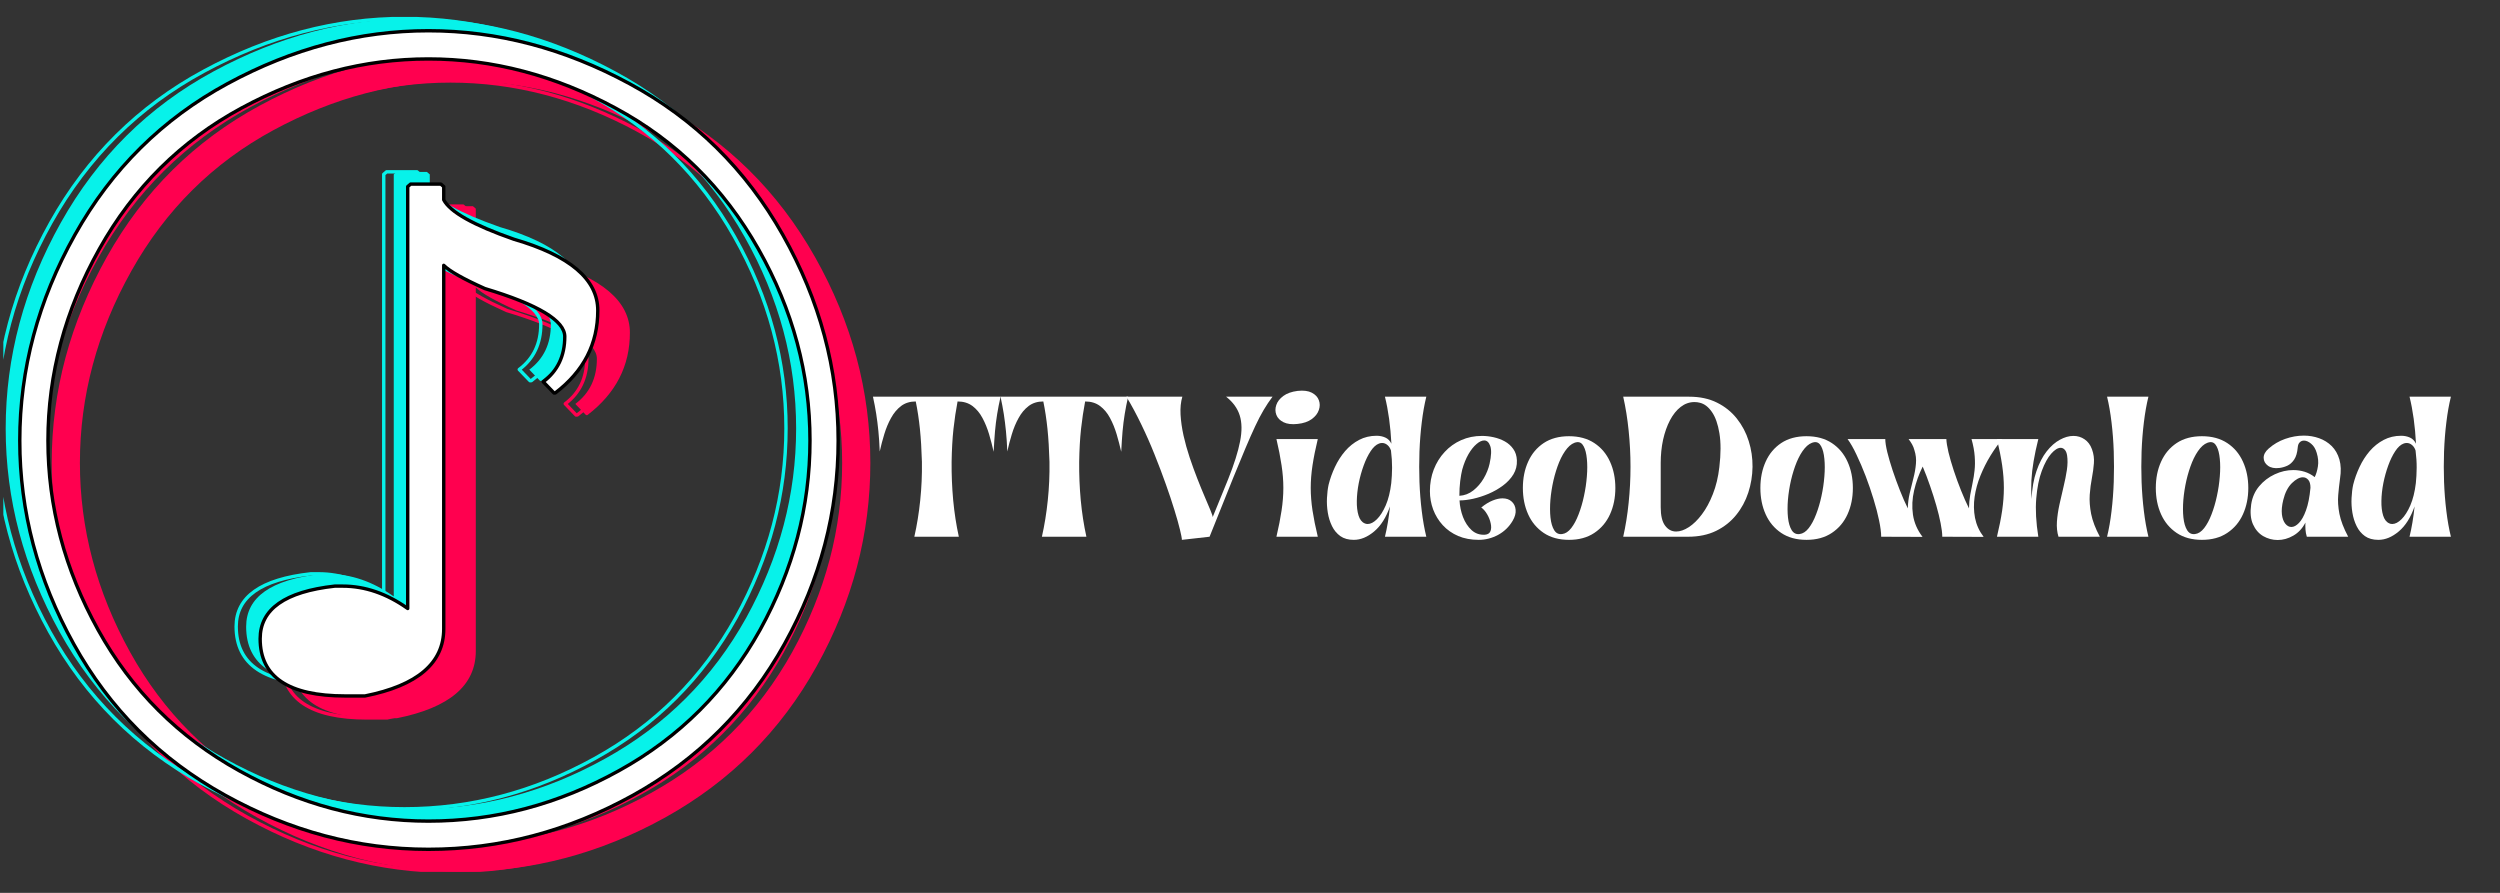 <svg xmlns="http://www.w3.org/2000/svg" xmlns:xlink="http://www.w3.org/1999/xlink" width="700" zoomAndPan="magnify" viewBox="0 0 525 187.5" height="250" preserveAspectRatio="xMidYMid meet" version="1.0"><rect x="0" y="0" width="525" height="187.5" fill="#333333" stroke="none"/><defs><g/><clipPath id="39b53499f9"><path d="M 10 11 L 183 11 L 183 183.086 L 10 183.086 Z M 10 11 " clip-rule="nonzero"/></clipPath><clipPath id="332b2b3581"><path d="M 10 10 L 183.211 10 L 183.211 183.086 L 10 183.086 Z M 10 10 " clip-rule="nonzero"/></clipPath><clipPath id="77dda64483"><path d="M 1 3.562 L 174 3.562 L 174 176 L 1 176 Z M 1 3.562 " clip-rule="nonzero"/></clipPath><clipPath id="4527fd8326"><path d="M 0.699 3.562 L 174 3.562 L 174 177 L 0.699 177 Z M 0.699 3.562 " clip-rule="nonzero"/></clipPath></defs><g clip-path="url(#39b53499f9)"><path fill="#ff004f" d="M 96.703 11.086 C 111.152 11.086 125.23 14.785 138.91 22.188 C 152.602 29.586 163.371 40.18 171.145 53.965 C 178.922 67.75 182.773 82.156 182.773 97.191 C 182.773 112.047 179.062 126.285 171.504 139.895 C 163.941 153.504 153.316 164.098 139.695 171.672 C 126 179.246 111.68 183.031 96.703 183.031 C 81.902 183.031 67.668 179.246 53.996 171.672 C 40.328 164.098 29.723 153.504 22.18 139.895 C 14.633 126.285 10.859 112.047 10.859 97.191 C 10.859 82.156 14.719 67.75 22.434 53.965 C 30.16 40.18 40.852 29.586 54.523 22.188 C 68.188 14.785 82.254 11.086 96.703 11.086 Z M 92.957 43.297 L 92.352 43.82 L 92.352 132.449 C 87.938 129.316 83.379 127.75 78.68 127.75 L 77.023 127.75 C 66.574 128.91 61.355 132.594 61.355 138.805 C 61.355 146.816 67.305 150.82 79.199 150.82 L 83.379 150.82 C 94.406 148.613 99.918 143.914 99.918 136.715 L 99.918 60.363 C 101.137 61.582 104.012 63.207 108.539 65.238 C 119.746 68.605 125.344 71.973 125.344 75.336 C 125.344 79.402 123.832 82.562 120.816 84.828 L 123.082 87.18 L 123.34 87.18 C 129.352 82.594 132.277 76.816 132.277 69.852 C 132.277 63.293 126.422 58.301 114.641 54.879 C 106.16 51.918 101.258 49.16 99.918 46.605 L 99.918 43.82 L 99.312 43.297 Z M 96.703 17.008 C 83.234 17.008 70.148 20.445 57.434 27.324 C 44.723 34.199 34.773 44.066 27.578 56.922 C 20.375 69.781 16.781 83.203 16.781 97.191 C 16.781 111.004 20.289 124.25 27.312 136.934 C 34.34 149.617 44.215 159.484 56.953 166.535 C 69.699 173.586 82.945 177.113 96.703 177.113 C 110.629 177.113 123.969 173.586 136.699 166.535 C 149.465 159.484 159.309 149.617 166.367 136.934 C 173.359 124.25 176.852 111.004 176.852 97.191 C 176.852 83.203 173.285 69.781 166.012 56.922 C 158.738 44.066 148.75 34.199 135.984 27.324 C 123.27 20.445 110.168 17.008 96.703 17.008 Z M 96.703 17.008 " fill-opacity="1" fill-rule="nonzero"/></g><g clip-path="url(#332b2b3581)"><path stroke-linecap="butt" transform="matrix(0.713, 0, 0, 0.713, -7003.617, -31.597)" fill="none" stroke-linejoin="round" d="M 9955.422 59.846 C 9975.682 59.846 9995.421 65.032 10014.601 75.411 C 10033.798 85.785 10048.898 100.638 10059.797 119.966 C 10070.702 139.295 10076.102 159.494 10076.102 180.575 C 10076.102 201.404 10070.899 221.367 10060.301 240.449 C 10049.698 259.531 10034.8 274.385 10015.702 285.005 C 9996.5 295.624 9976.421 300.932 9955.422 300.932 C 9934.67 300.932 9914.712 295.624 9895.542 285.005 C 9876.378 274.385 9861.508 259.531 9850.932 240.449 C 9840.351 221.367 9835.06 201.404 9835.06 180.575 C 9835.06 159.494 9840.471 139.295 9851.288 119.966 C 9862.122 100.638 9877.112 85.785 9896.282 75.411 C 9915.44 65.032 9935.163 59.846 9955.422 59.846 Z M 9950.17 105.009 L 9949.321 105.743 L 9949.321 230.01 C 9943.132 225.618 9936.74 223.421 9930.151 223.421 L 9927.829 223.421 C 9913.178 225.048 9905.861 230.213 9905.861 238.921 C 9905.861 250.154 9914.202 255.768 9930.88 255.768 L 9936.74 255.768 C 9952.202 252.674 9959.93 246.085 9959.93 235.991 L 9959.93 128.938 C 9961.639 130.647 9965.67 132.925 9972.018 135.773 C 9987.731 140.494 9995.58 145.215 9995.58 149.931 C 9995.58 155.633 9993.46 160.063 9989.232 163.24 L 9992.408 166.537 L 9992.77 166.537 C 10001.199 160.107 10005.301 152.007 10005.301 142.241 C 10005.301 133.045 9997.091 126.046 9980.573 121.248 C 9968.682 117.096 9961.808 113.23 9959.93 109.648 L 9959.93 105.743 L 9959.081 105.009 Z M 9955.422 68.149 C 9936.538 68.149 9918.19 72.968 9900.362 82.613 C 9882.54 92.253 9868.59 106.088 9858.501 124.112 C 9848.402 142.143 9843.363 160.962 9843.363 180.575 C 9843.363 199.941 9848.281 218.514 9858.129 236.298 C 9867.982 254.081 9881.828 267.916 9899.688 277.802 C 9917.56 287.688 9936.132 292.634 9955.422 292.634 C 9974.948 292.634 9993.652 287.688 10011.501 277.802 C 10029.4 267.916 10043.202 254.081 10053.099 236.298 C 10062.903 218.514 10067.799 199.941 10067.799 180.575 C 10067.799 160.962 10062.799 142.143 10052.6 124.112 C 10042.402 106.088 10028.398 92.253 10010.499 82.613 C 9992.671 72.968 9974.301 68.149 9955.422 68.149 Z M 9955.422 68.149 " stroke="#ff004f" stroke-width="1" stroke-opacity="1" stroke-miterlimit="2"/></g><g clip-path="url(#77dda64483)"><path fill="#07f2ea" d="M 87.039 3.887 C 101.488 3.887 115.566 7.59 129.246 14.988 C 142.938 22.387 153.707 32.98 161.48 46.766 C 169.258 60.551 173.105 74.961 173.105 89.992 C 173.105 104.852 169.398 119.086 161.84 132.695 C 154.277 146.309 143.652 156.898 130.031 164.473 C 116.336 172.047 102.016 175.836 87.039 175.836 C 72.238 175.836 58.004 172.047 44.332 164.473 C 30.664 156.898 20.059 146.309 12.512 132.695 C 4.969 119.086 1.195 104.852 1.195 89.992 C 1.195 74.961 5.055 60.551 12.77 46.766 C 20.496 32.98 31.188 22.387 44.859 14.988 C 58.523 7.59 72.586 3.887 87.039 3.887 Z M 83.293 36.102 L 82.688 36.625 L 82.688 125.254 C 78.273 122.117 73.715 120.551 69.016 120.551 L 67.359 120.551 C 56.91 121.711 51.691 125.398 51.691 131.609 C 51.691 139.617 57.641 143.621 69.535 143.621 L 73.715 143.621 C 84.742 141.418 90.254 136.715 90.254 129.52 L 90.254 53.164 C 91.473 54.383 94.348 56.008 98.875 58.039 C 110.082 61.406 115.68 64.773 115.68 68.141 C 115.68 72.203 114.168 75.367 111.152 77.629 L 113.418 79.98 L 113.676 79.98 C 119.688 75.395 122.613 69.621 122.613 62.656 C 122.613 56.098 116.758 51.105 104.977 47.68 C 96.496 44.719 91.594 41.965 90.254 39.41 L 90.254 36.625 L 89.648 36.102 Z M 87.039 9.809 C 73.57 9.809 60.484 13.246 47.77 20.125 C 35.059 27.004 25.109 36.871 17.914 49.727 C 10.711 62.582 7.113 76.004 7.113 89.992 C 7.113 103.805 10.625 117.055 17.648 129.734 C 24.676 142.418 34.551 152.285 47.289 159.336 C 60.035 166.391 73.281 169.914 87.039 169.914 C 100.965 169.914 114.305 166.391 127.035 159.336 C 139.801 152.285 149.645 142.418 156.703 129.734 C 163.695 117.055 167.188 103.805 167.188 89.992 C 167.188 76.004 163.621 62.582 156.348 49.727 C 149.074 36.871 139.086 27.004 126.32 20.125 C 113.605 13.246 100.504 9.809 87.039 9.809 Z M 87.039 9.809 " fill-opacity="1" fill-rule="nonzero"/></g><g clip-path="url(#4527fd8326)"><path stroke-linecap="butt" transform="matrix(0.713, 0, 0, 0.713, -7013.281, -38.794)" fill="none" stroke-linejoin="round" d="M 9955.423 59.843 C 9975.682 59.843 9995.421 65.036 10014.601 75.409 C 10033.798 85.782 10048.898 100.636 10059.797 119.964 C 10070.702 139.293 10076.097 159.497 10076.097 180.573 C 10076.097 201.407 10070.899 221.365 10060.301 240.447 C 10049.698 259.534 10034.8 274.383 10015.702 285.002 C 9996.5 295.622 9976.421 300.935 9955.423 300.935 C 9934.67 300.935 9914.712 295.622 9895.543 285.002 C 9876.379 274.383 9861.509 259.534 9850.927 240.447 C 9840.351 221.365 9835.06 201.407 9835.06 180.573 C 9835.06 159.497 9840.471 139.293 9851.289 119.964 C 9862.122 100.636 9877.113 85.782 9896.282 75.409 C 9915.44 65.036 9935.158 59.843 9955.423 59.843 Z M 9950.17 105.012 L 9949.321 105.746 L 9949.321 230.013 C 9943.132 225.615 9936.741 223.419 9930.152 223.419 L 9927.829 223.419 C 9913.178 225.046 9905.861 230.216 9905.861 238.925 C 9905.861 250.152 9914.203 255.766 9930.88 255.766 L 9936.741 255.766 C 9952.202 252.677 9959.93 246.083 9959.93 235.994 L 9959.93 128.936 C 9961.639 130.644 9965.67 132.923 9972.018 135.771 C 9987.731 140.492 9995.58 145.213 9995.58 149.934 C 9995.58 155.63 9993.46 160.067 9989.232 163.238 L 9992.409 166.535 L 9992.77 166.535 C 10001.199 160.105 10005.301 152.01 10005.301 142.245 C 10005.301 133.049 9997.091 126.049 9980.573 121.246 C 9968.682 117.094 9961.809 113.233 9959.93 109.651 L 9959.93 105.746 L 9959.081 105.012 Z M 9955.423 68.147 C 9936.538 68.147 9918.19 72.966 9900.362 82.611 C 9882.54 92.256 9868.59 106.091 9858.502 124.116 C 9848.402 142.141 9843.358 160.96 9843.358 180.573 C 9843.358 199.939 9848.282 218.517 9858.129 236.296 C 9867.982 254.079 9881.828 267.914 9899.689 277.8 C 9917.56 287.692 9936.133 292.632 9955.423 292.632 C 9974.948 292.632 9993.652 287.692 10011.501 277.8 C 10029.4 267.914 10043.202 254.079 10053.099 236.296 C 10062.903 218.517 10067.799 199.939 10067.799 180.573 C 10067.799 160.96 10062.799 142.141 10052.601 124.116 C 10042.403 106.091 10028.398 92.256 10010.499 82.611 C 9992.672 72.966 9974.302 68.147 9955.423 68.147 Z M 9955.423 68.147 " stroke="#07f2ea" stroke-width="1" stroke-opacity="1" stroke-miterlimit="2"/></g><path stroke-linecap="butt" transform="matrix(0.713, 0, 0, 0.713, -7008.245, -36.212)" fill-opacity="1" fill="#ffffff" fill-rule="nonzero" stroke-linejoin="round" d="M 9955.421 59.844 C 9975.681 59.844 9995.42 65.03 10014.6 75.409 C 10033.797 85.783 10048.903 100.636 10059.802 119.965 C 10070.701 139.293 10076.101 159.498 10076.101 180.573 C 10076.101 201.407 10070.898 221.366 10060.3 240.447 C 10049.702 259.535 10034.799 274.383 10015.701 285.003 C 9996.499 295.623 9976.42 300.935 9955.421 300.935 C 9934.669 300.935 9914.711 295.623 9895.542 285.003 C 9876.378 274.383 9861.508 259.535 9850.931 240.447 C 9840.35 221.366 9835.059 201.407 9835.059 180.573 C 9835.059 159.498 9840.47 139.293 9851.287 119.965 C 9862.121 100.636 9877.111 85.783 9896.281 75.409 C 9915.439 65.03 9935.162 59.844 9955.421 59.844 Z M 9950.169 105.012 L 9949.32 105.746 L 9949.32 230.008 C 9943.131 225.616 9936.739 223.419 9930.151 223.419 L 9927.828 223.419 C 9913.177 225.046 9905.86 230.216 9905.86 238.919 C 9905.86 250.153 9914.202 255.767 9930.879 255.767 L 9936.739 255.767 C 9952.201 252.678 9959.929 246.083 9959.929 235.995 L 9959.929 128.936 C 9961.638 130.645 9965.669 132.923 9972.022 135.771 C 9987.73 140.492 9995.579 145.214 9995.579 149.935 C 9995.579 155.631 9993.459 160.067 9989.231 163.238 L 9992.408 166.535 L 9992.769 166.535 C 10001.198 160.105 10005.3 152.01 10005.3 142.245 C 10005.3 133.049 9997.09 126.05 9980.572 121.246 C 9968.681 117.095 9961.808 113.233 9959.929 109.651 L 9959.929 105.746 L 9959.08 105.012 Z M 9955.421 68.147 C 9936.542 68.147 9918.189 72.967 9900.361 82.612 C 9882.539 92.257 9868.589 106.091 9858.501 124.116 C 9848.401 142.141 9843.362 160.96 9843.362 180.573 C 9843.362 199.94 9848.281 218.518 9858.128 236.296 C 9867.981 254.08 9881.833 267.915 9899.693 277.8 C 9917.559 287.692 9936.131 292.632 9955.421 292.632 C 9974.952 292.632 9993.651 287.692 10011.5 277.8 C 10029.399 267.915 10043.201 254.08 10053.098 236.296 C 10062.902 218.518 10067.798 199.94 10067.798 180.573 C 10067.798 160.96 10062.798 142.141 10052.6 124.116 C 10042.401 106.091 10028.402 92.257 10010.498 82.612 C 9992.67 72.967 9974.301 68.147 9955.421 68.147 Z M 9955.421 68.147 " stroke="#000000" stroke-width="1" stroke-opacity="1" stroke-miterlimit="2"/><g fill="#ffffff" fill-opacity="1"><g transform="translate(183.323, 112.713)"><g><path d="M 0 -29.406 L 26.797 -29.406 C 26.504 -28.125 26.266 -26.906 26.078 -25.75 C 25.891 -24.594 25.738 -23.383 25.625 -22.125 C 25.52 -20.875 25.426 -19.445 25.344 -17.844 C 25.07 -19.051 24.754 -20.27 24.391 -21.5 C 24.023 -22.738 23.562 -23.879 23 -24.922 C 22.445 -25.973 21.742 -26.816 20.891 -27.453 C 20.047 -28.086 19.004 -28.406 17.766 -28.406 C 17.422 -26.602 17.133 -24.68 16.906 -22.641 C 16.688 -20.609 16.555 -18.301 16.516 -15.719 C 16.492 -13.031 16.602 -10.352 16.844 -7.688 C 17.094 -5.031 17.488 -2.469 18.031 0 L 8.688 0 C 9.238 -2.426 9.648 -4.969 9.922 -7.625 C 10.203 -10.289 10.32 -12.988 10.281 -15.719 C 10.207 -18.301 10.066 -20.609 9.859 -22.641 C 9.648 -24.68 9.359 -26.602 8.984 -28.406 C 7.773 -28.406 6.75 -28.086 5.906 -27.453 C 5.07 -26.816 4.367 -25.977 3.797 -24.938 C 3.223 -23.906 2.75 -22.77 2.375 -21.531 C 2 -20.301 1.68 -19.094 1.422 -17.906 C 1.359 -19.488 1.266 -20.906 1.141 -22.156 C 1.016 -23.414 0.863 -24.617 0.688 -25.766 C 0.508 -26.91 0.281 -28.125 0 -29.406 Z M 0 -29.406 "/></g></g></g><g fill="#ffffff" fill-opacity="1"><g transform="translate(210.111, 112.713)"><g><path d="M 0 -29.406 L 26.797 -29.406 C 26.504 -28.125 26.266 -26.906 26.078 -25.75 C 25.891 -24.594 25.738 -23.383 25.625 -22.125 C 25.52 -20.875 25.426 -19.445 25.344 -17.844 C 25.07 -19.051 24.754 -20.27 24.391 -21.5 C 24.023 -22.738 23.562 -23.879 23 -24.922 C 22.445 -25.973 21.742 -26.816 20.891 -27.453 C 20.047 -28.086 19.004 -28.406 17.766 -28.406 C 17.422 -26.602 17.133 -24.68 16.906 -22.641 C 16.688 -20.609 16.555 -18.301 16.516 -15.719 C 16.492 -13.031 16.602 -10.352 16.844 -7.688 C 17.094 -5.031 17.488 -2.469 18.031 0 L 8.688 0 C 9.238 -2.426 9.648 -4.969 9.922 -7.625 C 10.203 -10.289 10.32 -12.988 10.281 -15.719 C 10.207 -18.301 10.066 -20.609 9.859 -22.641 C 9.648 -24.68 9.359 -26.602 8.984 -28.406 C 7.773 -28.406 6.75 -28.086 5.906 -27.453 C 5.07 -26.816 4.367 -25.977 3.797 -24.938 C 3.223 -23.906 2.75 -22.77 2.375 -21.531 C 2 -20.301 1.68 -19.094 1.422 -17.906 C 1.359 -19.488 1.266 -20.906 1.141 -22.156 C 1.016 -23.414 0.863 -24.617 0.688 -25.766 C 0.508 -26.91 0.281 -28.125 0 -29.406 Z M 0 -29.406 "/></g></g></g><g fill="#ffffff" fill-opacity="1"><g transform="translate(236.9, 112.713)"><g><path d="M 11.297 0.656 C 11.297 0.332 11.16 -0.379 10.891 -1.484 C 10.629 -2.586 10.242 -3.957 9.734 -5.594 C 9.234 -7.238 8.629 -9.051 7.922 -11.031 C 7.223 -13.008 6.441 -15.07 5.578 -17.219 C 4.723 -19.375 3.789 -21.488 2.781 -23.562 C 1.781 -25.645 0.734 -27.594 -0.359 -29.406 L 11.391 -29.406 C 11.066 -28.301 10.941 -27.047 11.016 -25.641 C 11.098 -24.242 11.305 -22.781 11.641 -21.25 C 11.984 -19.727 12.41 -18.195 12.922 -16.656 C 13.441 -15.113 13.977 -13.633 14.531 -12.219 C 15.082 -10.812 15.602 -9.535 16.094 -8.391 C 16.594 -7.242 16.992 -6.297 17.297 -5.547 C 17.609 -4.797 17.766 -4.32 17.766 -4.125 L 21.016 -12.094 C 22.266 -15.219 23.098 -17.859 23.516 -20.016 C 23.941 -22.172 23.914 -23.992 23.438 -25.484 C 22.969 -26.973 22.016 -28.281 20.578 -29.406 L 30.328 -29.406 C 29.66 -28.52 29.035 -27.582 28.453 -26.594 C 27.867 -25.602 27.273 -24.461 26.672 -23.172 C 26.066 -21.879 25.395 -20.359 24.656 -18.609 C 23.914 -16.859 23.062 -14.797 22.094 -12.422 L 17.109 0 Z M 11.297 0.656 "/></g></g></g><g fill="#ffffff" fill-opacity="1"><g transform="translate(266.925, 112.713)"><g><path d="M 1.125 0 C 1.602 -2.031 1.961 -3.863 2.203 -5.5 C 2.453 -7.145 2.578 -8.727 2.578 -10.25 C 2.578 -11.781 2.453 -13.363 2.203 -15 C 1.961 -16.645 1.602 -18.484 1.125 -20.516 L 9.812 -20.516 C 9.32 -18.484 8.953 -16.645 8.703 -15 C 8.453 -13.363 8.328 -11.781 8.328 -10.25 C 8.328 -8.727 8.453 -7.145 8.703 -5.5 C 8.953 -3.863 9.32 -2.031 9.812 0 Z M 5.578 -23.688 C 4.348 -23.551 3.359 -23.672 2.609 -24.047 C 1.859 -24.422 1.359 -24.938 1.109 -25.594 C 0.859 -26.258 0.852 -26.945 1.094 -27.656 C 1.332 -28.375 1.828 -29.008 2.578 -29.562 C 3.328 -30.113 4.328 -30.469 5.578 -30.625 C 6.816 -30.758 7.805 -30.633 8.547 -30.25 C 9.297 -29.863 9.789 -29.336 10.031 -28.672 C 10.281 -28.016 10.281 -27.328 10.031 -26.609 C 9.789 -25.891 9.297 -25.254 8.547 -24.703 C 7.805 -24.16 6.816 -23.82 5.578 -23.688 Z M 5.578 -23.688 "/></g></g></g><g fill="#ffffff" fill-opacity="1"><g transform="translate(278.056, 112.713)"><g><path d="M 6.25 0.656 C 5.102 0.656 4.16 0.395 3.422 -0.125 C 2.68 -0.656 2.098 -1.352 1.672 -2.219 C 1.242 -3.094 0.945 -4.039 0.781 -5.062 C 0.613 -6.094 0.555 -7.125 0.609 -8.156 C 0.66 -9.195 0.773 -10.125 0.953 -10.938 C 1.266 -12.188 1.707 -13.422 2.281 -14.641 C 2.852 -15.867 3.562 -16.977 4.406 -17.969 C 5.258 -18.957 6.238 -19.742 7.344 -20.328 C 8.457 -20.91 9.688 -21.203 11.031 -21.203 C 11.695 -21.203 12.305 -21.078 12.859 -20.828 C 13.422 -20.578 13.848 -20.145 14.141 -19.531 C 14.047 -21.352 13.883 -23.098 13.656 -24.766 C 13.426 -26.441 13.133 -27.988 12.781 -29.406 L 21.469 -29.406 C 21.07 -27.789 20.754 -26 20.516 -24.031 C 20.273 -22.062 20.113 -20.016 20.031 -17.891 C 19.957 -15.766 19.957 -13.641 20.031 -11.516 C 20.113 -9.391 20.273 -7.344 20.516 -5.375 C 20.754 -3.414 21.07 -1.625 21.469 0 L 12.781 0 C 13.25 -1.914 13.602 -4.039 13.844 -6.375 C 13.031 -4.039 11.922 -2.285 10.516 -1.109 C 9.117 0.066 7.695 0.656 6.25 0.656 Z M 11.531 -19.562 C 10.914 -19.332 10.332 -18.801 9.781 -17.969 C 9.227 -17.133 8.738 -16.129 8.312 -14.953 C 7.883 -13.773 7.539 -12.539 7.281 -11.25 C 7.031 -9.957 6.895 -8.719 6.875 -7.531 C 6.852 -6.344 6.973 -5.32 7.234 -4.469 C 7.492 -3.625 7.922 -3.07 8.516 -2.812 C 8.691 -2.719 8.906 -2.672 9.156 -2.672 C 9.77 -2.672 10.414 -3.004 11.094 -3.672 C 11.781 -4.348 12.398 -5.32 12.953 -6.594 C 13.504 -7.875 13.891 -9.43 14.109 -11.266 C 14.211 -12.254 14.27 -13.32 14.281 -14.469 C 14.289 -15.613 14.211 -16.828 14.047 -18.109 C 13.891 -18.586 13.645 -18.969 13.312 -19.25 C 12.977 -19.539 12.602 -19.688 12.188 -19.688 C 11.945 -19.688 11.727 -19.645 11.531 -19.562 Z M 11.531 -19.562 "/></g></g></g><g fill="#ffffff" fill-opacity="1"><g transform="translate(299.625, 112.713)"><g><path d="M 0.656 -9.578 C 0.656 -11.211 0.926 -12.727 1.469 -14.125 C 2.008 -15.52 2.77 -16.742 3.75 -17.797 C 4.727 -18.859 5.883 -19.688 7.219 -20.281 C 8.551 -20.875 10.008 -21.172 11.594 -21.172 C 12.383 -21.172 13.203 -21.078 14.047 -20.891 C 14.898 -20.703 15.68 -20.41 16.391 -20.016 C 17.109 -19.617 17.695 -19.094 18.156 -18.438 C 18.625 -17.789 18.879 -17 18.922 -16.062 C 18.973 -14.977 18.727 -13.988 18.188 -13.094 C 17.645 -12.207 16.91 -11.422 15.984 -10.734 C 15.066 -10.055 14.062 -9.484 12.969 -9.016 C 11.875 -8.555 10.789 -8.207 9.719 -7.969 C 8.656 -7.738 7.707 -7.625 6.875 -7.625 C 6.938 -6.414 7.18 -5.25 7.609 -4.125 C 8.047 -3 8.648 -2.082 9.422 -1.375 C 10.191 -0.676 11.125 -0.359 12.219 -0.422 C 12.812 -0.473 13.195 -0.723 13.375 -1.172 C 13.551 -1.617 13.566 -2.164 13.422 -2.812 C 13.285 -3.469 13.035 -4.102 12.672 -4.719 C 12.305 -5.344 11.895 -5.816 11.438 -6.141 C 12.289 -6.828 13.094 -7.316 13.844 -7.609 C 14.594 -7.91 15.273 -8.062 15.891 -8.062 C 16.703 -8.062 17.348 -7.836 17.828 -7.391 C 18.316 -6.953 18.594 -6.375 18.656 -5.656 C 18.727 -4.945 18.52 -4.176 18.031 -3.344 C 17.289 -2.082 16.273 -1.098 14.984 -0.391 C 13.691 0.305 12.332 0.656 10.906 0.656 C 9.289 0.656 7.848 0.383 6.578 -0.156 C 5.316 -0.707 4.242 -1.461 3.359 -2.422 C 2.484 -3.379 1.812 -4.473 1.344 -5.703 C 0.883 -6.941 0.656 -8.234 0.656 -9.578 Z M 7.438 -14.078 C 7.281 -13.453 7.141 -12.648 7.016 -11.672 C 6.898 -10.691 6.844 -9.664 6.844 -8.594 C 7.914 -8.656 8.883 -9.023 9.75 -9.703 C 10.625 -10.391 11.359 -11.238 11.953 -12.25 C 12.547 -13.27 12.957 -14.297 13.188 -15.328 C 13.562 -17.023 13.609 -18.266 13.328 -19.047 C 13.055 -19.828 12.633 -20.219 12.062 -20.219 C 11.57 -20.219 11.035 -19.969 10.453 -19.469 C 9.867 -18.977 9.305 -18.273 8.766 -17.359 C 8.234 -16.441 7.789 -15.348 7.438 -14.078 Z M 7.438 -14.078 "/></g></g></g><g fill="#ffffff" fill-opacity="1"><g transform="translate(319.147, 112.713)"><g><path d="M 10.344 0.656 C 8.25 0.656 6.477 0.172 5.031 -0.797 C 3.594 -1.766 2.504 -3.066 1.766 -4.703 C 1.023 -6.348 0.656 -8.191 0.656 -10.234 C 0.656 -12.285 1.023 -14.129 1.766 -15.766 C 2.504 -17.41 3.594 -18.711 5.031 -19.672 C 6.477 -20.629 8.25 -21.109 10.344 -21.109 C 12.438 -21.109 14.207 -20.629 15.656 -19.672 C 17.113 -18.711 18.211 -17.41 18.953 -15.766 C 19.703 -14.129 20.078 -12.285 20.078 -10.234 C 20.078 -8.191 19.703 -6.348 18.953 -4.703 C 18.211 -3.066 17.113 -1.766 15.656 -0.797 C 14.207 0.172 12.438 0.656 10.344 0.656 Z M 12.031 -19.859 C 11.301 -19.766 10.613 -19.336 9.969 -18.578 C 9.332 -17.816 8.77 -16.848 8.281 -15.672 C 7.801 -14.492 7.398 -13.211 7.078 -11.828 C 6.766 -10.441 6.551 -9.07 6.438 -7.719 C 6.332 -6.363 6.336 -5.129 6.453 -4.016 C 6.578 -2.898 6.836 -2.02 7.234 -1.375 C 7.629 -0.738 8.18 -0.469 8.891 -0.562 C 9.586 -0.645 10.227 -1.062 10.812 -1.812 C 11.395 -2.562 11.91 -3.523 12.359 -4.703 C 12.816 -5.879 13.191 -7.156 13.484 -8.531 C 13.785 -9.914 13.988 -11.289 14.094 -12.656 C 14.207 -14.02 14.207 -15.254 14.094 -16.359 C 13.988 -17.473 13.766 -18.348 13.422 -18.984 C 13.086 -19.629 12.625 -19.922 12.031 -19.859 Z M 12.031 -19.859 "/></g></g></g><g fill="#ffffff" fill-opacity="1"><g transform="translate(339.89, 112.713)"><g><path d="M 14.609 0 L 0.984 0 C 1.492 -2.25 1.875 -4.625 2.125 -7.125 C 2.383 -9.625 2.516 -12.148 2.516 -14.703 C 2.516 -17.254 2.383 -19.781 2.125 -22.281 C 1.875 -24.781 1.492 -27.156 0.984 -29.406 L 14.828 -29.406 C 17.078 -29.406 19.031 -28.988 20.688 -28.156 C 22.352 -27.332 23.742 -26.211 24.859 -24.797 C 25.973 -23.391 26.801 -21.816 27.344 -20.078 C 27.895 -18.336 28.16 -16.535 28.141 -14.672 C 28.117 -12.816 27.82 -11.016 27.25 -9.266 C 26.676 -7.516 25.828 -5.945 24.703 -4.562 C 23.586 -3.176 22.188 -2.066 20.5 -1.234 C 18.812 -0.41 16.848 0 14.609 0 Z M 8.859 -6.203 C 8.859 -4.441 9.164 -3.148 9.781 -2.328 C 10.395 -1.504 11.164 -1.094 12.094 -1.094 C 12.926 -1.094 13.816 -1.398 14.766 -2.016 C 15.711 -2.629 16.625 -3.52 17.5 -4.688 C 18.383 -5.852 19.156 -7.273 19.812 -8.953 C 20.477 -10.629 20.93 -12.516 21.172 -14.609 C 21.504 -17.422 21.508 -19.789 21.188 -21.719 C 20.875 -23.645 20.348 -25.141 19.609 -26.203 C 18.867 -27.273 18.016 -27.922 17.047 -28.141 C 16.711 -28.234 16.348 -28.281 15.953 -28.281 C 14.898 -28.281 13.938 -27.941 13.062 -27.266 C 12.195 -26.598 11.445 -25.664 10.812 -24.469 C 10.188 -23.281 9.703 -21.914 9.359 -20.375 C 9.023 -18.832 8.859 -17.191 8.859 -15.453 Z M 8.859 -6.203 "/></g></g></g><g fill="#ffffff" fill-opacity="1"><g transform="translate(369.024, 112.713)"><g><path d="M 10.344 0.656 C 8.25 0.656 6.477 0.172 5.031 -0.797 C 3.594 -1.766 2.504 -3.066 1.766 -4.703 C 1.023 -6.348 0.656 -8.191 0.656 -10.234 C 0.656 -12.285 1.023 -14.129 1.766 -15.766 C 2.504 -17.41 3.594 -18.711 5.031 -19.672 C 6.477 -20.629 8.25 -21.109 10.344 -21.109 C 12.438 -21.109 14.207 -20.629 15.656 -19.672 C 17.113 -18.711 18.211 -17.41 18.953 -15.766 C 19.703 -14.129 20.078 -12.285 20.078 -10.234 C 20.078 -8.191 19.703 -6.348 18.953 -4.703 C 18.211 -3.066 17.113 -1.766 15.656 -0.797 C 14.207 0.172 12.438 0.656 10.344 0.656 Z M 12.031 -19.859 C 11.301 -19.766 10.613 -19.336 9.969 -18.578 C 9.332 -17.816 8.77 -16.848 8.281 -15.672 C 7.801 -14.492 7.398 -13.211 7.078 -11.828 C 6.766 -10.441 6.551 -9.07 6.438 -7.719 C 6.332 -6.363 6.336 -5.129 6.453 -4.016 C 6.578 -2.898 6.836 -2.02 7.234 -1.375 C 7.629 -0.738 8.18 -0.469 8.891 -0.562 C 9.586 -0.645 10.227 -1.062 10.812 -1.812 C 11.395 -2.562 11.91 -3.523 12.359 -4.703 C 12.816 -5.879 13.191 -7.156 13.484 -8.531 C 13.785 -9.914 13.988 -11.289 14.094 -12.656 C 14.207 -14.02 14.207 -15.254 14.094 -16.359 C 13.988 -17.473 13.766 -18.348 13.422 -18.984 C 13.086 -19.629 12.625 -19.922 12.031 -19.859 Z M 12.031 -19.859 "/></g></g></g><g fill="#ffffff" fill-opacity="1"><g transform="translate(389.767, 112.713)"><g><path d="M 5.281 0 C 5.281 -0.883 5.133 -2.02 4.844 -3.406 C 4.562 -4.789 4.172 -6.289 3.672 -7.906 C 3.18 -9.531 2.629 -11.145 2.016 -12.75 C 1.398 -14.352 0.766 -15.836 0.109 -17.203 C -0.535 -18.578 -1.164 -19.68 -1.781 -20.516 L 6.141 -20.516 C 6.141 -19.859 6.281 -18.941 6.562 -17.766 C 6.852 -16.598 7.227 -15.316 7.688 -13.922 C 8.156 -12.523 8.664 -11.125 9.219 -9.719 C 9.77 -8.32 10.32 -7.066 10.875 -5.953 C 10.895 -7.047 11.031 -8.117 11.281 -9.172 C 11.531 -10.234 11.785 -11.27 12.047 -12.281 C 12.316 -13.301 12.492 -14.305 12.578 -15.297 C 12.672 -16.285 12.562 -17.254 12.25 -18.203 C 12.145 -18.617 11.984 -19.02 11.766 -19.406 C 11.547 -19.789 11.301 -20.16 11.031 -20.516 L 18.969 -20.516 C 18.988 -19.859 19.133 -18.941 19.406 -17.766 C 19.688 -16.598 20.055 -15.316 20.516 -13.922 C 20.973 -12.523 21.484 -11.125 22.047 -9.719 C 22.609 -8.32 23.164 -7.066 23.719 -5.953 C 23.738 -6.984 23.828 -7.93 23.984 -8.797 C 24.141 -9.672 24.305 -10.52 24.484 -11.344 C 24.66 -12.176 24.797 -13.035 24.891 -13.922 C 24.992 -14.816 25.004 -15.801 24.922 -16.875 C 24.848 -17.957 24.625 -19.172 24.25 -20.516 L 30.719 -20.516 C 29.863 -19.484 29.031 -18.312 28.219 -17 C 27.414 -15.688 26.719 -14.297 26.125 -12.828 C 25.531 -11.367 25.125 -9.891 24.906 -8.391 C 24.688 -6.891 24.711 -5.414 24.984 -3.969 C 25.266 -2.531 25.867 -1.195 26.797 0.031 L 18.109 0 C 18.109 -0.75 17.992 -1.691 17.766 -2.828 C 17.547 -3.961 17.242 -5.203 16.859 -6.547 C 16.473 -7.891 16.035 -9.266 15.547 -10.672 C 15.066 -12.078 14.551 -13.43 14 -14.734 C 13.207 -13.148 12.609 -11.488 12.203 -9.75 C 11.797 -8.008 11.711 -6.301 11.953 -4.625 C 12.203 -2.945 12.875 -1.395 13.969 0.031 Z M 5.281 0 "/></g></g></g><g fill="#ffffff" fill-opacity="1"><g transform="translate(418.438, 112.713)"><g><path d="M 0.922 -20.516 L 9.609 -20.516 C 9.191 -18.836 8.863 -17.297 8.625 -15.891 C 8.383 -14.484 8.227 -13.133 8.156 -11.844 C 8.094 -10.551 8.102 -9.242 8.188 -7.922 C 8.301 -10.172 8.645 -12.125 9.219 -13.781 C 9.789 -15.445 10.504 -16.828 11.359 -17.922 C 12.223 -19.016 13.145 -19.828 14.125 -20.359 C 15.102 -20.898 16.055 -21.172 16.984 -21.172 C 17.859 -21.172 18.641 -20.93 19.328 -20.453 C 20.023 -19.984 20.539 -19.289 20.875 -18.375 C 21.227 -17.406 21.363 -16.422 21.281 -15.422 C 21.207 -14.43 21.066 -13.395 20.859 -12.312 C 20.648 -11.238 20.5 -10.078 20.406 -8.828 C 20.32 -7.586 20.422 -6.238 20.703 -4.781 C 20.992 -3.332 21.602 -1.738 22.531 0 L 13.844 0 C 13.551 -0.945 13.441 -2 13.516 -3.156 C 13.598 -4.312 13.773 -5.516 14.047 -6.766 C 14.328 -8.023 14.613 -9.27 14.906 -10.5 C 15.207 -11.738 15.441 -12.914 15.609 -14.031 C 15.773 -15.156 15.789 -16.16 15.656 -17.047 C 15.57 -17.598 15.406 -18.004 15.156 -18.266 C 14.914 -18.535 14.629 -18.672 14.297 -18.672 C 13.703 -18.672 13.039 -18.258 12.312 -17.438 C 11.594 -16.625 10.938 -15.426 10.344 -13.844 C 9.75 -12.258 9.359 -10.312 9.172 -8 C 8.984 -5.688 9.129 -3.02 9.609 0 L 0.922 0 C 1.41 -2.031 1.773 -3.863 2.016 -5.5 C 2.254 -7.145 2.375 -8.727 2.375 -10.25 C 2.375 -11.781 2.254 -13.363 2.016 -15 C 1.773 -16.645 1.41 -18.484 0.922 -20.516 Z M 0.922 -20.516 "/></g></g></g><g fill="#ffffff" fill-opacity="1"><g transform="translate(441.56, 112.713)"><g><path d="M 0.922 0 C 1.316 -1.602 1.629 -3.391 1.859 -5.359 C 2.098 -7.336 2.254 -9.391 2.328 -11.516 C 2.398 -13.641 2.398 -15.766 2.328 -17.891 C 2.254 -20.016 2.098 -22.062 1.859 -24.031 C 1.629 -26 1.316 -27.789 0.922 -29.406 L 9.609 -29.406 C 9.211 -27.789 8.895 -26 8.656 -24.031 C 8.414 -22.062 8.254 -20.016 8.172 -17.891 C 8.098 -15.766 8.098 -13.641 8.172 -11.516 C 8.254 -9.391 8.414 -7.344 8.656 -5.375 C 8.895 -3.414 9.211 -1.625 9.609 0 Z M 0.922 0 "/></g></g></g><g fill="#ffffff" fill-opacity="1"><g transform="translate(452.064, 112.713)"><g><path d="M 10.344 0.656 C 8.25 0.656 6.477 0.172 5.031 -0.797 C 3.594 -1.766 2.504 -3.066 1.766 -4.703 C 1.023 -6.348 0.656 -8.191 0.656 -10.234 C 0.656 -12.285 1.023 -14.129 1.766 -15.766 C 2.504 -17.41 3.594 -18.711 5.031 -19.672 C 6.477 -20.629 8.25 -21.109 10.344 -21.109 C 12.438 -21.109 14.207 -20.629 15.656 -19.672 C 17.113 -18.711 18.211 -17.41 18.953 -15.766 C 19.703 -14.129 20.078 -12.285 20.078 -10.234 C 20.078 -8.191 19.703 -6.348 18.953 -4.703 C 18.211 -3.066 17.113 -1.766 15.656 -0.797 C 14.207 0.172 12.438 0.656 10.344 0.656 Z M 12.031 -19.859 C 11.301 -19.766 10.613 -19.336 9.969 -18.578 C 9.332 -17.816 8.77 -16.848 8.281 -15.672 C 7.801 -14.492 7.398 -13.211 7.078 -11.828 C 6.766 -10.441 6.551 -9.07 6.438 -7.719 C 6.332 -6.363 6.336 -5.129 6.453 -4.016 C 6.578 -2.898 6.836 -2.02 7.234 -1.375 C 7.629 -0.738 8.18 -0.469 8.891 -0.562 C 9.586 -0.645 10.227 -1.062 10.812 -1.812 C 11.395 -2.562 11.91 -3.523 12.359 -4.703 C 12.816 -5.879 13.191 -7.156 13.484 -8.531 C 13.785 -9.914 13.988 -11.289 14.094 -12.656 C 14.207 -14.02 14.207 -15.254 14.094 -16.359 C 13.988 -17.473 13.766 -18.348 13.422 -18.984 C 13.086 -19.629 12.625 -19.922 12.031 -19.859 Z M 12.031 -19.859 "/></g></g></g><g fill="#ffffff" fill-opacity="1"><g transform="translate(472.807, 112.713)"><g><path d="M 11.328 -2.969 C 10.711 -1.758 9.867 -0.848 8.797 -0.234 C 7.734 0.379 6.641 0.688 5.516 0.688 C 4.43 0.688 3.414 0.414 2.469 -0.125 C 1.531 -0.676 0.812 -1.508 0.312 -2.625 C -0.176 -3.738 -0.301 -5.117 -0.062 -6.766 C 0.156 -8.242 0.711 -9.52 1.609 -10.594 C 2.516 -11.676 3.609 -12.516 4.891 -13.109 C 6.172 -13.703 7.469 -14 8.781 -14 C 9.602 -14 10.398 -13.879 11.172 -13.641 C 11.941 -13.398 12.645 -13.023 13.281 -12.516 C 13.594 -13.141 13.816 -13.891 13.953 -14.766 C 14.098 -15.648 14.016 -16.598 13.703 -17.609 C 13.461 -18.441 13.078 -19.078 12.547 -19.516 C 12.023 -19.961 11.52 -20.188 11.031 -20.188 C 10.676 -20.188 10.379 -20.066 10.141 -19.828 C 9.898 -19.598 9.758 -19.242 9.719 -18.766 C 9.625 -17.66 9.375 -16.805 8.969 -16.203 C 8.562 -15.598 8.078 -15.164 7.516 -14.906 C 6.953 -14.656 6.395 -14.5 5.844 -14.438 C 4.852 -14.32 4.062 -14.477 3.469 -14.906 C 2.875 -15.344 2.57 -15.895 2.562 -16.562 C 2.551 -17.238 2.895 -17.883 3.594 -18.5 C 4.613 -19.406 5.773 -20.086 7.078 -20.547 C 8.391 -21.004 9.695 -21.234 11 -21.234 C 12.125 -21.234 13.191 -21.051 14.203 -20.688 C 15.211 -20.332 16.094 -19.785 16.844 -19.047 C 17.594 -18.305 18.133 -17.363 18.469 -16.219 C 18.801 -15.07 18.844 -13.719 18.594 -12.156 C 18.445 -11.07 18.32 -9.938 18.219 -8.75 C 18.113 -7.562 18.195 -6.25 18.469 -4.812 C 18.75 -3.383 19.363 -1.781 20.312 0 L 11.625 0 C 11.469 -0.508 11.375 -1.008 11.344 -1.5 C 11.312 -2 11.305 -2.488 11.328 -2.969 Z M 6.672 -7.703 C 6.391 -6.555 6.297 -5.555 6.391 -4.703 C 6.492 -3.859 6.734 -3.203 7.109 -2.734 C 7.484 -2.273 7.91 -2.047 8.391 -2.047 C 8.898 -2.047 9.426 -2.328 9.969 -2.891 C 10.52 -3.453 11.016 -4.336 11.453 -5.547 C 11.898 -6.754 12.211 -8.332 12.391 -10.281 C 12.391 -11.051 12.234 -11.609 11.922 -11.953 C 11.617 -12.305 11.242 -12.484 10.797 -12.484 C 10.098 -12.484 9.328 -12.07 8.484 -11.25 C 7.648 -10.426 7.047 -9.242 6.672 -7.703 Z M 6.672 -7.703 "/></g></g></g><g fill="#ffffff" fill-opacity="1"><g transform="translate(493.22, 112.713)"><g><path d="M 6.25 0.656 C 5.102 0.656 4.16 0.395 3.422 -0.125 C 2.68 -0.656 2.098 -1.352 1.672 -2.219 C 1.242 -3.094 0.945 -4.039 0.781 -5.062 C 0.613 -6.094 0.555 -7.125 0.609 -8.156 C 0.66 -9.195 0.773 -10.125 0.953 -10.938 C 1.266 -12.188 1.707 -13.422 2.281 -14.641 C 2.852 -15.867 3.562 -16.977 4.406 -17.969 C 5.258 -18.957 6.238 -19.742 7.344 -20.328 C 8.457 -20.91 9.688 -21.203 11.031 -21.203 C 11.695 -21.203 12.305 -21.078 12.859 -20.828 C 13.422 -20.578 13.848 -20.145 14.141 -19.531 C 14.047 -21.352 13.883 -23.098 13.656 -24.766 C 13.426 -26.441 13.133 -27.988 12.781 -29.406 L 21.469 -29.406 C 21.07 -27.789 20.754 -26 20.516 -24.031 C 20.273 -22.062 20.113 -20.016 20.031 -17.891 C 19.957 -15.766 19.957 -13.641 20.031 -11.516 C 20.113 -9.391 20.273 -7.344 20.516 -5.375 C 20.754 -3.414 21.07 -1.625 21.469 0 L 12.781 0 C 13.25 -1.914 13.602 -4.039 13.844 -6.375 C 13.031 -4.039 11.922 -2.285 10.516 -1.109 C 9.117 0.066 7.695 0.656 6.25 0.656 Z M 11.531 -19.562 C 10.914 -19.332 10.332 -18.801 9.781 -17.969 C 9.227 -17.133 8.738 -16.129 8.312 -14.953 C 7.883 -13.773 7.539 -12.539 7.281 -11.25 C 7.031 -9.957 6.895 -8.719 6.875 -7.531 C 6.852 -6.344 6.973 -5.32 7.234 -4.469 C 7.492 -3.625 7.922 -3.07 8.516 -2.812 C 8.691 -2.719 8.906 -2.672 9.156 -2.672 C 9.77 -2.672 10.414 -3.004 11.094 -3.672 C 11.781 -4.348 12.398 -5.32 12.953 -6.594 C 13.504 -7.875 13.891 -9.43 14.109 -11.266 C 14.211 -12.254 14.27 -13.32 14.281 -14.469 C 14.289 -15.613 14.211 -16.828 14.047 -18.109 C 13.891 -18.586 13.645 -18.969 13.312 -19.25 C 12.977 -19.539 12.602 -19.688 12.188 -19.688 C 11.945 -19.688 11.727 -19.645 11.531 -19.562 Z M 11.531 -19.562 "/></g></g></g></svg>